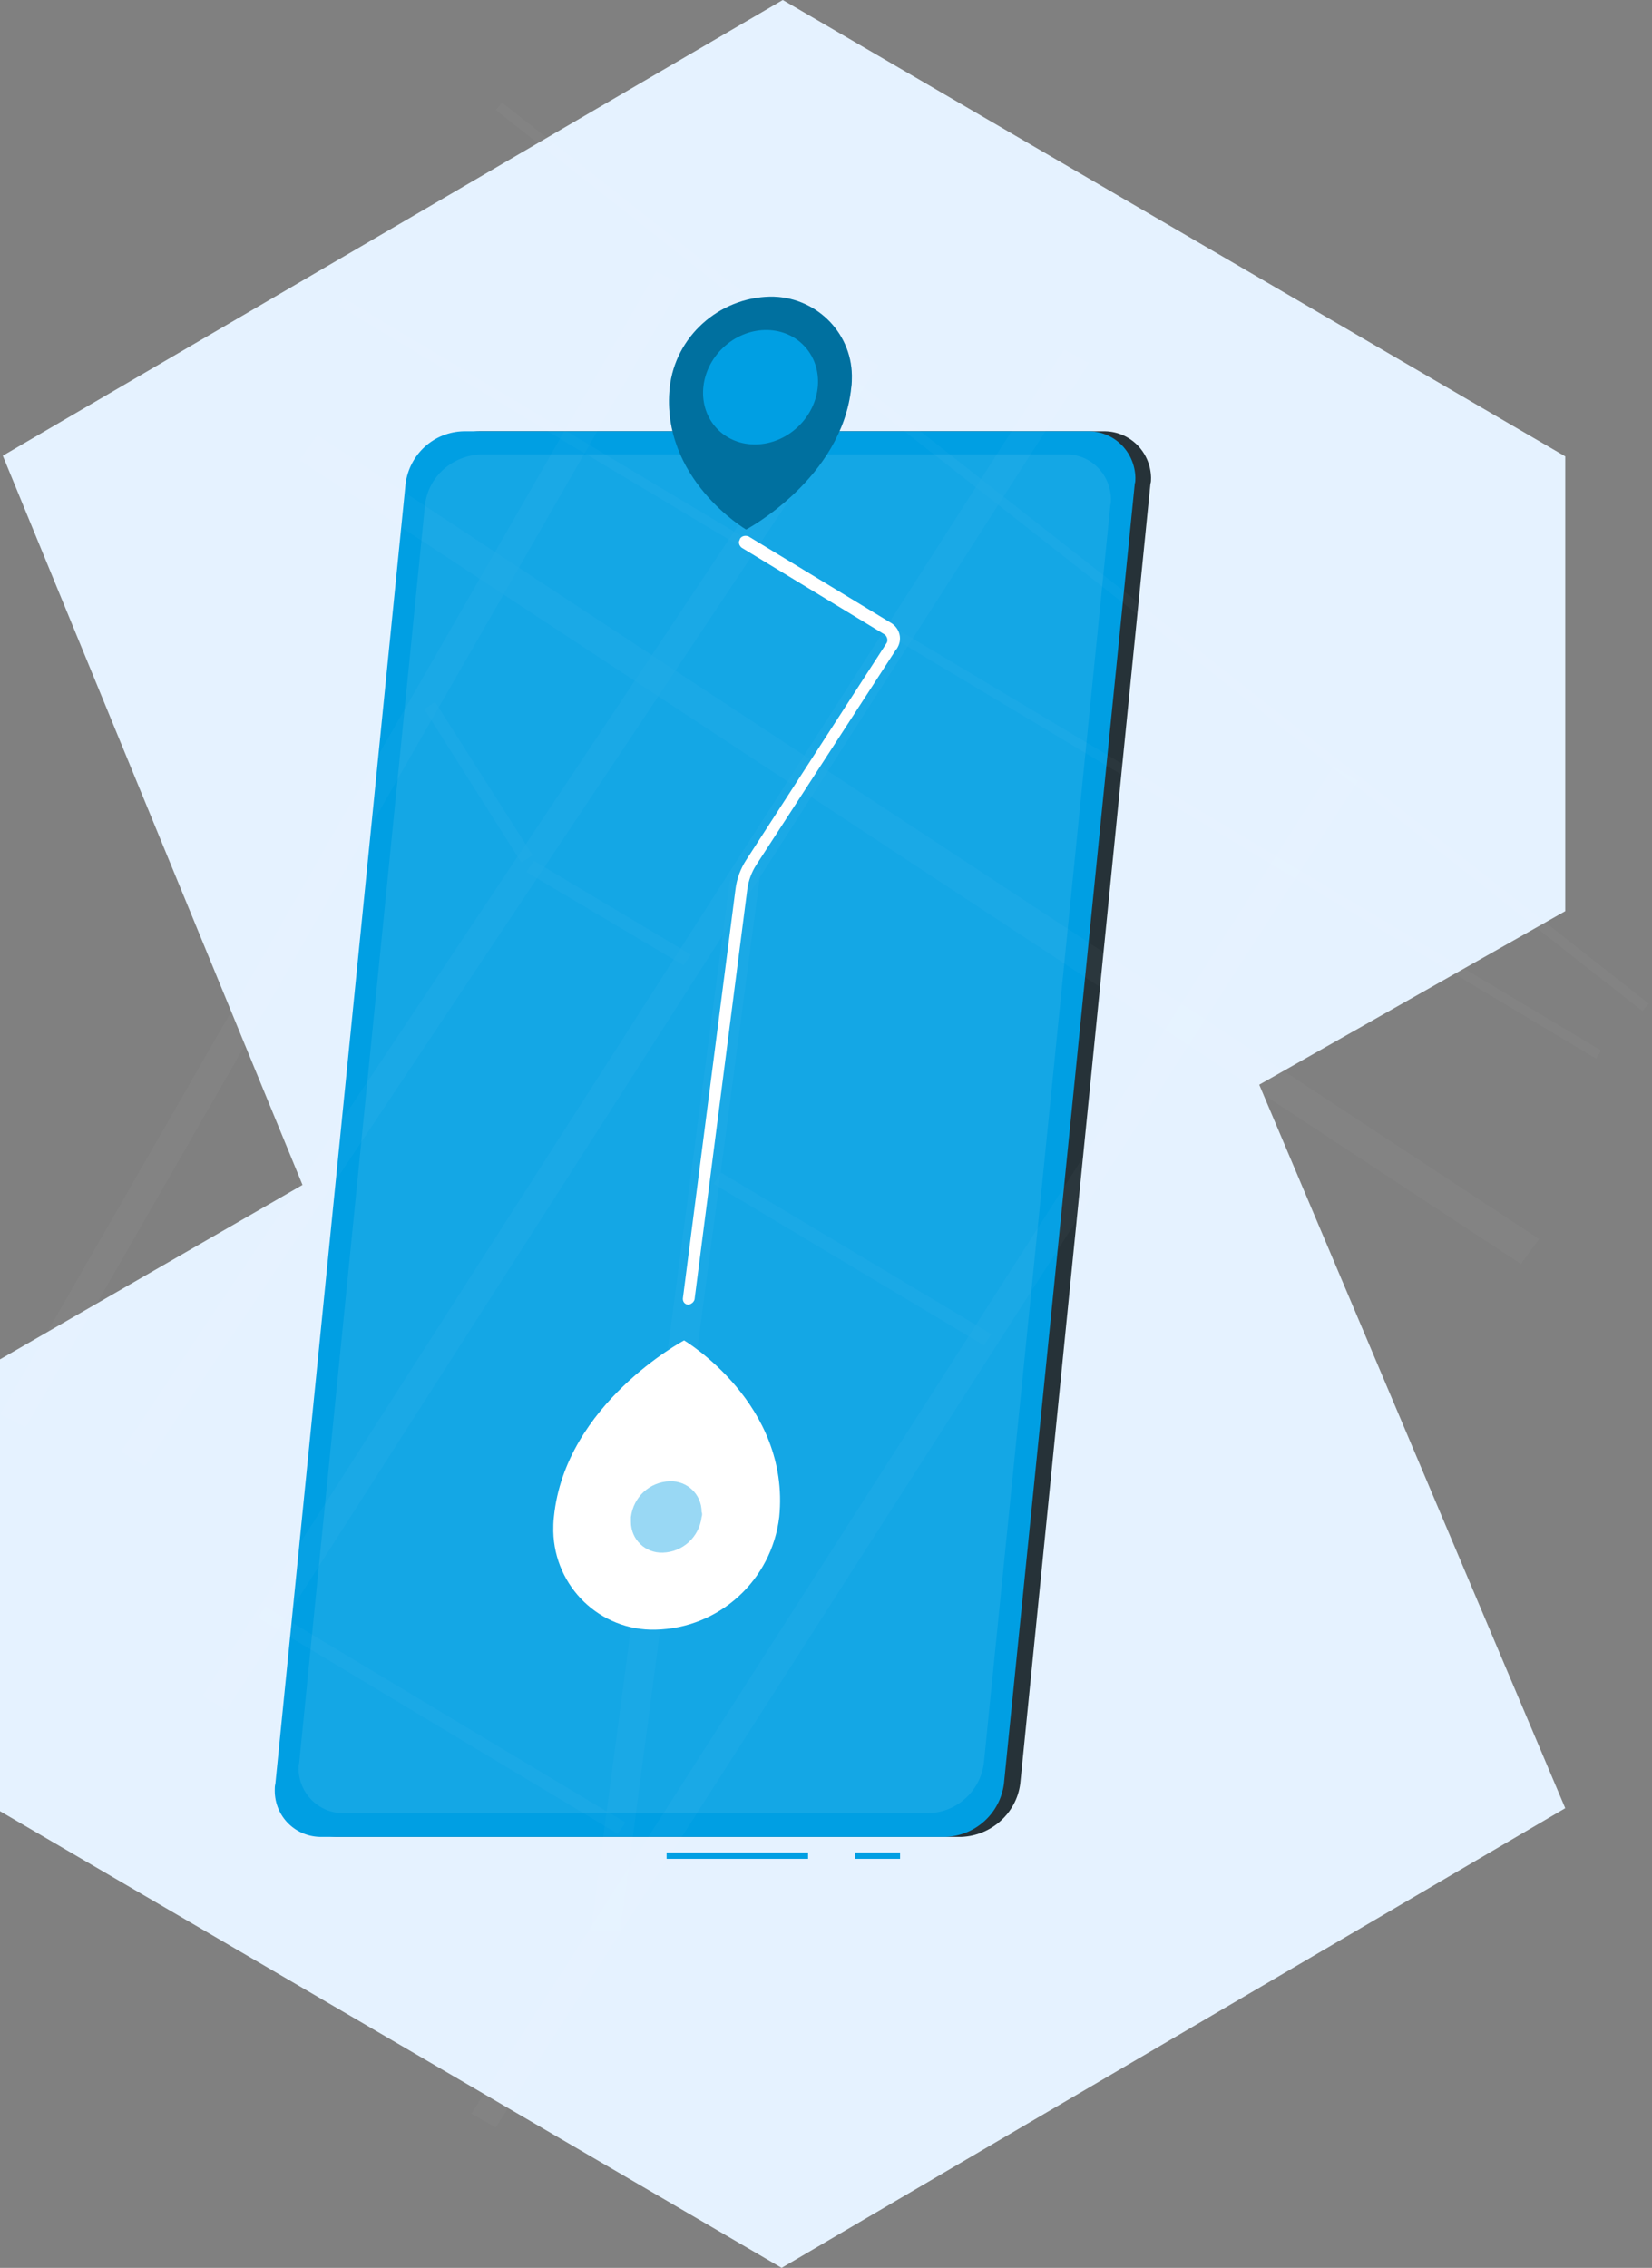 <svg width="419" height="575" viewBox="0 0 419 575" fill="none" xmlns="http://www.w3.org/2000/svg">
<rect x="0" y="0" width="419" height="575" fill="#808080" stroke="none"/>
<path d="M-5.0913e-05 459.216L198.247 575L397 458.458L319.382 275.019L397 231.015L397 115.712L198.536 7.42025e-05L0.711 115.544L76.726 300.426L-4.08981e-05 344.658L-5.0913e-05 459.216Z" fill="#E5F2FF"/>
<path d="M243.842 465.739H85.885C79.218 465.898 73.82 460.659 73.82 453.992C73.82 453.357 73.82 452.88 73.979 452.245L106.84 122.679C107.793 115.218 113.984 109.503 121.604 109.344H279.72C286.388 109.185 291.785 114.424 291.944 121.091C291.944 121.726 291.944 122.203 291.785 122.679L258.765 452.245C257.812 459.707 251.462 465.422 243.842 465.739Z" fill="#263238"/>
<path d="M204.948 469.708H169.07V471.296H204.948V469.708Z" fill="#009FE3"/>
<path d="M228.286 469.708H216.855V471.296H228.286V469.708Z" fill="#009FE3"/>
<path d="M239.868 465.739H81.753C75.085 465.898 69.688 460.659 69.688 453.992C69.688 453.357 69.688 452.88 69.846 452.245L102.866 122.679C103.819 115.218 110.01 109.503 117.63 109.344H275.746C282.414 109.185 287.811 114.424 287.97 121.091C287.97 121.726 287.97 122.203 287.811 122.679L254.632 452.245C253.68 459.707 247.488 465.422 239.868 465.739Z" fill="#009FE3"/>
<g opacity="0.4">
<path opacity="0.2" d="M235.585 459.707H87.311C80.961 459.866 75.881 454.786 75.723 448.595C75.723 448.118 75.723 447.483 75.881 447.007L107.79 128.077C108.584 120.933 114.617 115.536 121.919 115.218H270.192C276.542 115.059 281.622 120.139 281.781 126.489C281.781 126.966 281.781 127.601 281.622 128.077L249.555 446.848C248.761 453.992 242.728 459.548 235.585 459.707Z" fill="white"/>
<g opacity="0.4">
<g opacity="0.4">
<path opacity="0.4" d="M6.509 361.917L0 358.583L166.371 68.863L172.88 72.038L6.509 361.917Z" fill="white"/>
<path opacity="0.4" d="M36.832 371.76L30.641 368.108L216.697 89.024L222.888 92.676L36.832 371.76Z" fill="white"/>
<path opacity="0.4" d="M57.469 433.672L51.277 430.021L269.877 88.548L276.227 92.04L57.469 433.672Z" fill="white"/>
<path opacity="0.4" d="M157.321 489.711L149.859 489.553L185.102 223.328L193.04 219.994L157.321 489.711Z" fill="white"/>
<path opacity="0.4" d="M125.73 539.4L119.539 535.908L338.139 194.276L344.489 197.927L125.73 539.4Z" fill="white"/>
<path opacity="0.4" d="M75.883 116.647L80.487 110.297L390.368 314.133L385.764 320.483L75.883 116.647Z" fill="white"/>
<path opacity="0.4" d="M85.887 77.594L87.157 75.531L406.087 266.349L404.817 268.413L85.887 77.594Z" fill="white"/>
<path opacity="0.4" d="M133.512 221.105L135.417 218.247L175.263 242.06L173.358 244.759L133.512 221.105Z" fill="white"/>
<path opacity="0.4" d="M180.977 300.162L182.882 297.305L251.462 338.263L249.557 341.12L180.977 300.162Z" fill="white"/>
<path opacity="0.4" d="M65.402 410.177L67.307 407.32L158.589 462.089L156.684 464.946L65.402 410.177Z" fill="white"/>
<path opacity="0.4" d="M107.633 179.83L110.332 177.925L135.097 216.819L132.239 218.724L107.633 179.83Z" fill="white"/>
<path opacity="0.4" d="M125.73 27.905L127.318 26L418.149 254.442L416.562 256.347L125.73 27.905Z" fill="white"/>
</g>
</g>
</g>
<path d="M197.641 384.618C195.736 400.652 182.401 412.876 166.208 413.193C152.238 413.511 140.65 402.398 140.332 388.27C140.332 387 140.332 385.888 140.491 384.618C143.348 355.884 173.511 339.851 173.511 339.851C173.511 339.851 200.499 355.884 197.641 384.618Z" fill="white"/>
<path opacity="0.4" d="M177.962 384.618C177.327 389.698 173.2 393.508 168.12 393.667C163.675 393.826 160.023 390.333 160.023 385.888C160.023 385.412 160.023 385.094 160.023 384.618C160.658 379.538 164.786 375.728 169.866 375.569C174.311 375.411 177.962 378.903 177.962 383.348C178.121 383.666 178.121 384.142 177.962 384.618Z" fill="#009FE3"/>
<path d="M174.628 330.802C173.834 330.802 173.199 330.167 173.199 329.373V329.214L186.534 225.55C186.852 222.851 187.804 220.311 189.233 218.089L224.793 163.161C225.269 162.526 225.111 161.573 224.476 160.938L188.122 138.872C187.487 138.396 187.169 137.443 187.646 136.808C187.646 136.808 187.646 136.808 187.646 136.65C188.122 135.856 189.074 135.697 189.868 136.015L226.222 158.081C228.286 159.51 228.921 162.208 227.492 164.431C227.492 164.431 227.492 164.59 227.333 164.59L191.773 219.359C190.662 221.105 189.868 223.169 189.551 225.391L176.215 329.055C176.215 330.008 175.422 330.643 174.628 330.802Z" fill="white"/>
<path d="M169.866 98.231C171.295 85.373 182.248 75.53 195.266 75.213C206.537 75.054 215.904 83.944 216.062 95.215C216.062 96.168 216.062 97.279 215.904 98.231C213.522 121.409 189.233 134.268 189.233 134.268C189.233 134.268 167.485 121.409 169.866 98.231Z" fill="#009FE3"/>
<path opacity="0.3" d="M169.866 98.231C171.295 85.373 182.248 75.53 195.266 75.213C206.537 75.054 215.904 83.944 216.062 95.215C216.062 96.168 216.062 97.279 215.904 98.231C213.522 121.409 189.233 134.268 189.233 134.268C189.233 134.268 167.485 121.409 169.866 98.231Z" fill="black"/>
<path d="M202.415 108.187C208.515 102.387 209.199 93.204 203.942 87.676C198.686 82.148 189.48 82.369 183.38 88.169C177.281 93.969 176.597 103.152 181.853 108.68C187.11 114.208 196.315 113.987 202.415 108.187Z" fill="#009FE3"/>
</svg>
